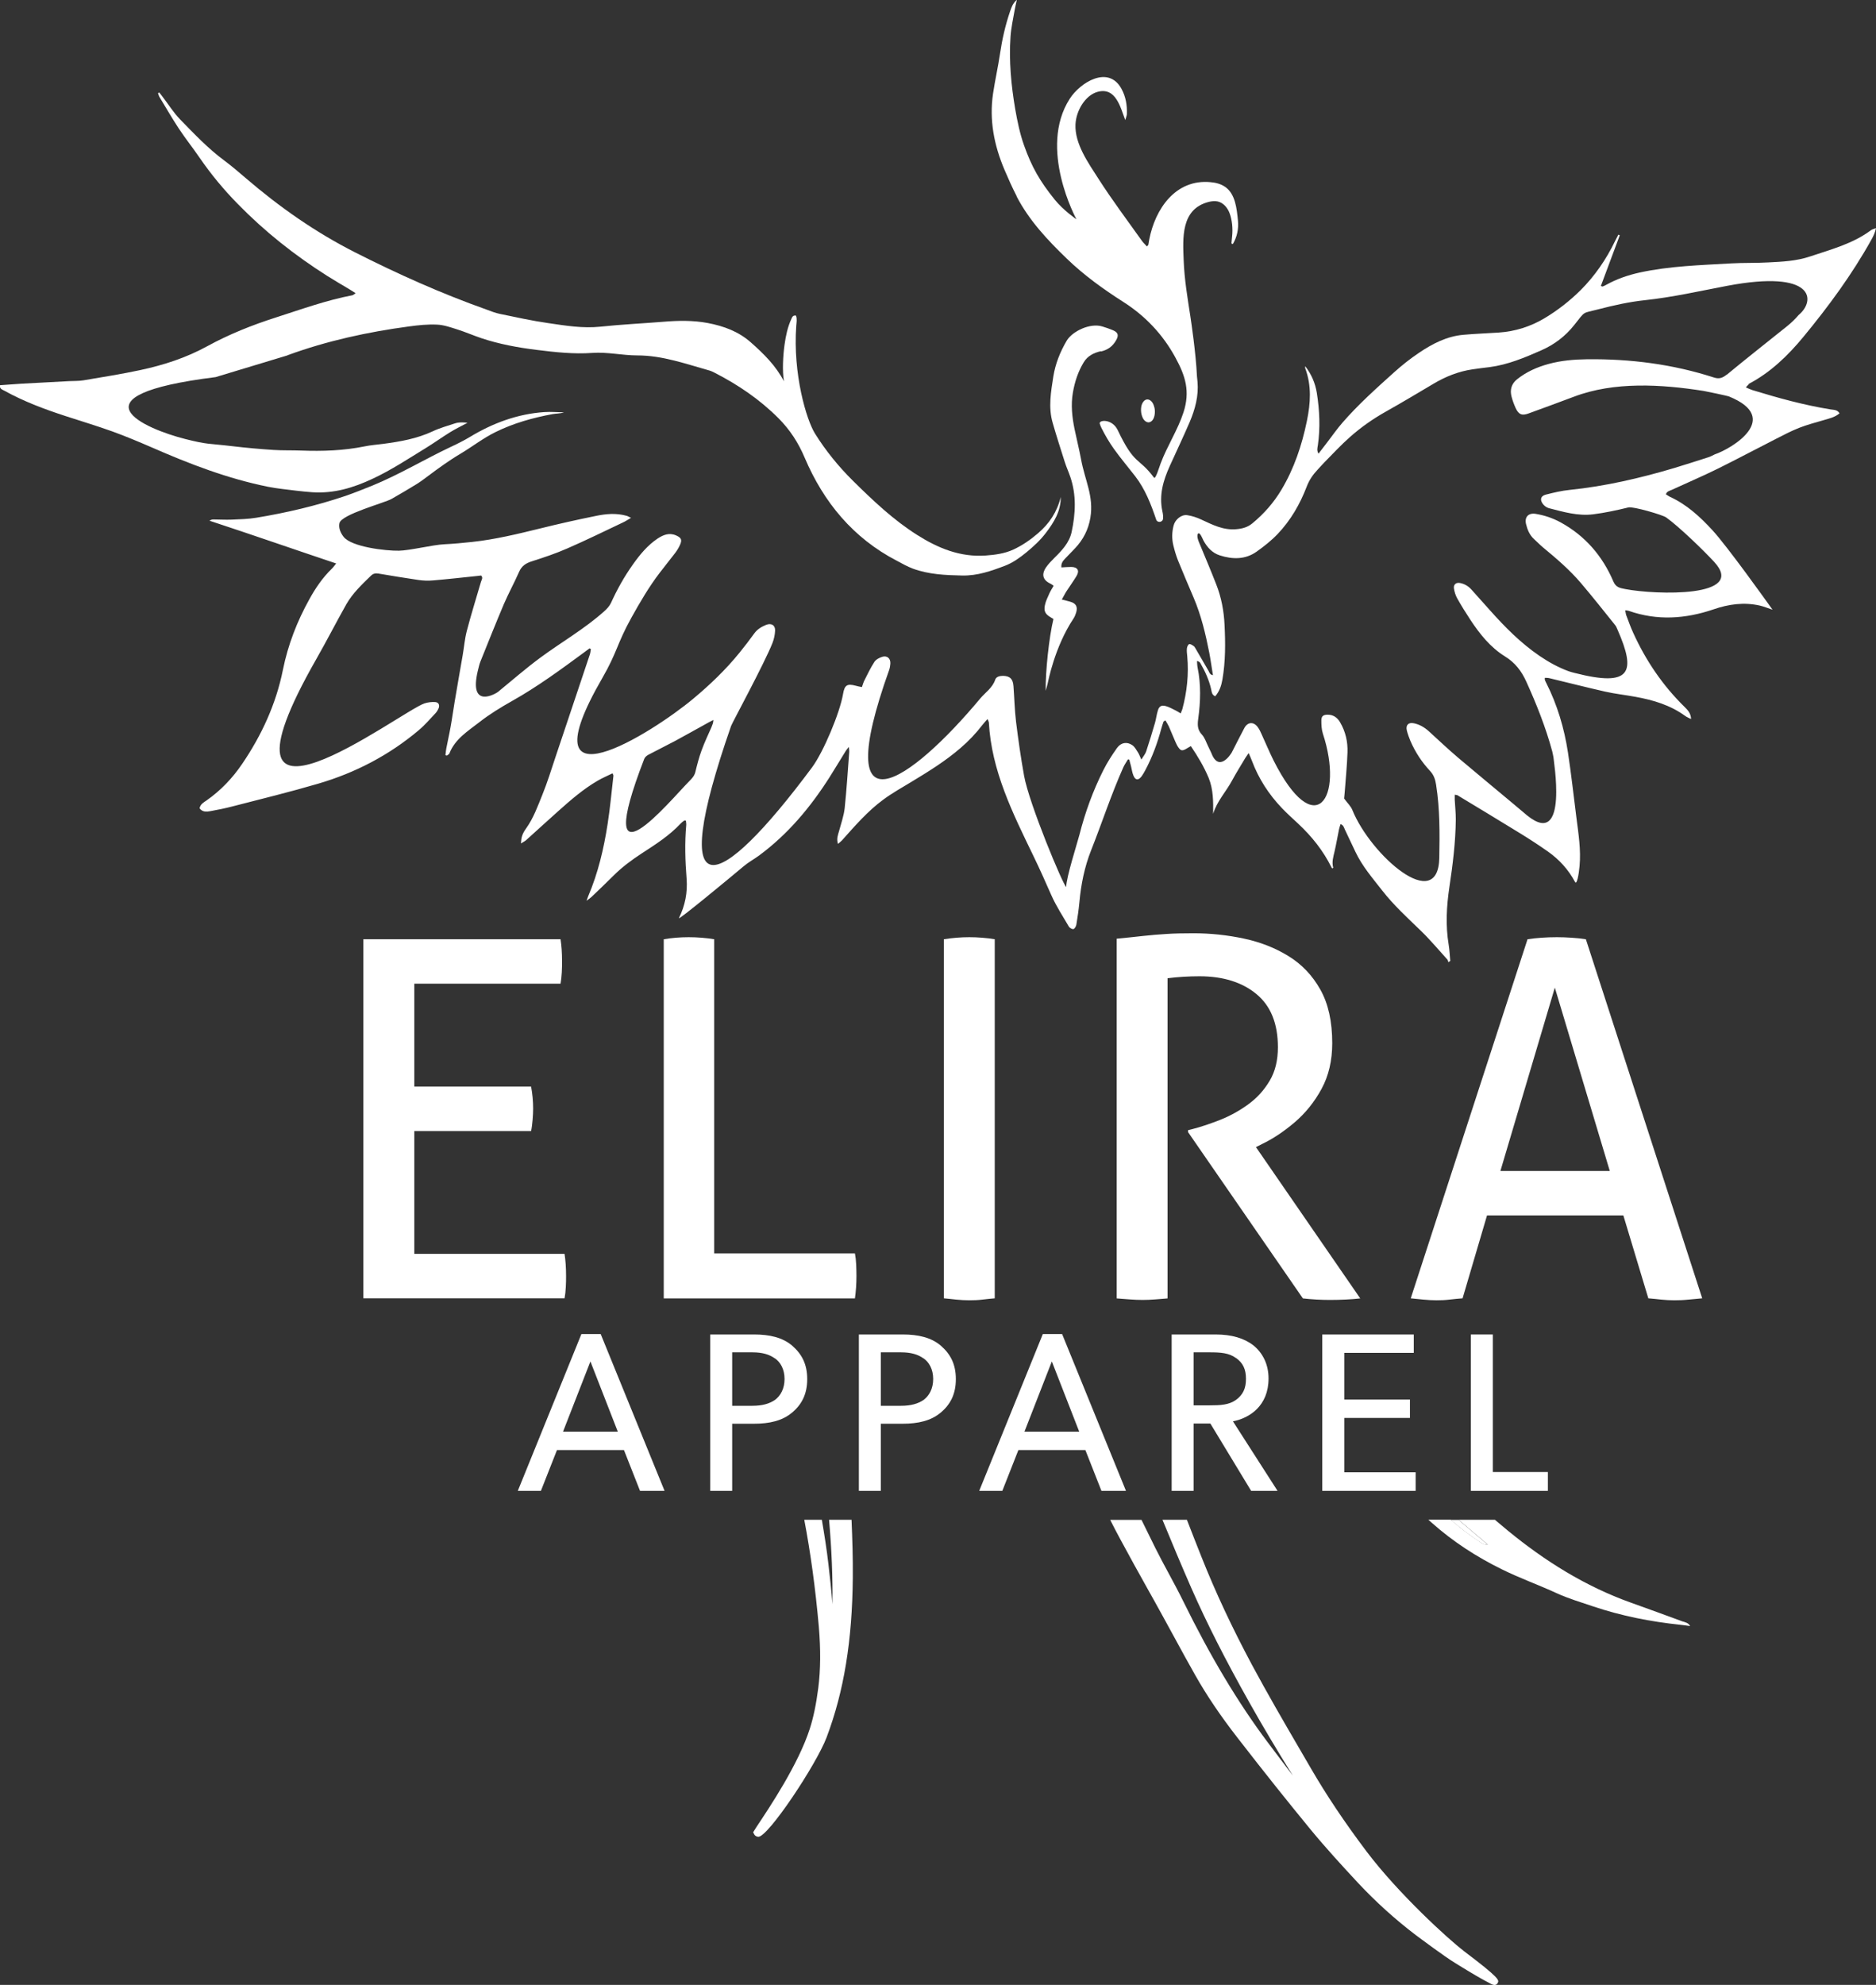 <?xml version="1.0" encoding="UTF-8"?><svg id="Layer_2" xmlns="http://www.w3.org/2000/svg" viewBox="0 0 210.28 222.38"><rect x="0" y="0" width="210.28" height="222.38" fill="#333333" stroke="none"/><defs><style>.cls-1{fill:#fff;}</style></defs><g id="Layer_1-2"><path class="cls-1" d="m158.26,81.45c.03.06.05.12.07.18.01,0,.03-.01.04-.02-.04-.05-.07-.11-.11-.16Z"/><path class="cls-1" d="m123.4,39.38c.76-.17,1.32-.58,1.7-1.25.33-.57.23-.89-.37-1.14-.38-.16-.77-.29-1.16-.41-1.36-.43-3.37.52-4.01,1.6-.73,1.25-1.26,2.56-1.49,3.99-.27,1.73-.58,3.46-.08,5.19.42,1.47.89,2.92,1.35,4.37.18.58.44,1.13.63,1.7.7,2.04.59,4.11.15,6.17-.26,1.21-1.1,2.08-1.95,2.92-.32.32-.65.66-.91,1.03-.57.84-.36,1.47.57,1.89.06.03.12.08.27.19-.17.3-.34.56-.47.84-.19.44-.42.88-.51,1.35-.14.68.07,1.01.68,1.36.08.05.16.1.28.17-.5,2.06-.9,5.9-.87,8.04.07-.25.15-.5.21-.76.07-.28.78-4.14,2.92-7.35.13-.2.22-.44.29-.67.19-.64-.03-1.02-.68-1.2-.27-.08-.55-.14-.93-.24.21-.37.35-.67.53-.94.37-.57.77-1.12,1.12-1.7.37-.61.1-1.02-.62-1.01-.35,0-.7.03-1.08.05-.05-.5.21-.76.45-1.02.35-.37.71-.73,1.06-1.1.93-.97,1.52-2.12,1.74-3.45.4-2.41-.61-4.16-1.05-6.57-.21-1.12-.49-2.22-.72-3.34-.28-1.36-.43-2.73-.19-4.11.21-1.21.58-2.35,1.22-3.4.44-.72,1.13-1.05,1.9-1.23Z"/><path class="cls-1" d="m113.95,22c1.41,2.71,3.48,4.91,5.65,7,1.91,1.84,4.06,3.39,6.3,4.82,2.47,1.57,4.44,3.65,5.84,6.22,1.16,2.11,1.67,3.83.92,6.15-.64,1.98-1.83,3.77-2.56,5.72-.16.42-.58,1.84-.75,1.6-1.74-2.33-2.16-1.31-4.06-5.31-.63-1.32-2.14-1.16-2.02-.74.05.18.12.34.2.5.4.8.86,1.59,1.38,2.32.75,1.05,1.59,2.04,2.39,3.07,1.12,1.45,1.77,3.13,2.35,4.84,0,0,0,0,0,.01.14.42.75.33.78-.11.02-.28-.02-.55-.08-.81-.39-1.82.1-3.46.83-5.07.74-1.64,1.52-3.27,2.23-4.92.61-1.44,1.02-2.93.88-4.52-.02-.19-.04-.39-.06-.58-.13-2.72-.65-6.12-.74-6.74-.32-2.07-.67-4.14-.75-6.24-.1-2.54-.34-5.79,2.81-6.59.33-.08.67-.12,1-.05.62.14,1.09.68,1.32,1.28.3.76.39,1.78.3,2.6-.03.28-.06.56-.08.83.05.02.11.04.16.06.48-.81.66-1.7.57-2.64-.13-1.28-.27-2.96-1.43-3.76-.47-.33-1.05-.48-1.63-.53-3.93-.38-6.22,3-6.88,6.42-.04.19-.06.39-.1.58-.01.05-.07.09-.16.2-.19-.21-.39-.39-.55-.61-1.65-2.32-3.36-4.59-4.89-6.98-1.13-1.77-2.66-3.89-2.57-6.08.04-.8.31-1.58.74-2.25.42-.64,1.01-1.2,1.74-1.4,2.05-.56,2.56,1.75,3.1,3.16.08-.3.17-.48.18-.66.04-1-.12-1.96-.61-2.85-1.47-2.68-4.63-.69-5.79,1.12-3.59,5.58.75,13.51.75,13.51,0,0-1.47-1-2.44-2.21-1.65-2.04-2.58-3.65-3.44-6.09-.46-1.29-.74-2.66-.98-4.02-.46-2.7-.72-5.42-.53-8.16.07-1.01.3-2,.47-3,.05-.32.14-.64.24-1.12-.48.43-.61.87-.76,1.3-.53,1.55-.89,3.14-1.13,4.76-.22,1.49-.56,2.97-.78,4.46-.44,2.96.12,5.78,1.27,8.5.43,1.01.88,2.02,1.38,2.99Z"/><path class="cls-1" d="m195.98,43.03c2.47-1.29,4.43-3.19,6.18-5.31,2.82-3.42,5.44-6.98,7.6-10.86.22-.39.41-.78.52-1.3-.19.08-.4.11-.56.23-2.04,1.52-4.46,2.15-6.82,2.94-1.53.52-3.12.59-4.7.67-1.39.08-2.78.03-4.17.11-3.42.2-6.85.29-10.22,1.02-1.32.29-2.58.72-3.77,1.38-.13.07-.26.14-.4.19-.03.01-.09-.02-.2-.06.71-1.89,1.42-3.79,2.12-5.68-.05-.02-.11-.05-.16-.07-.13.25-.26.49-.38.74-.98,2.03-2.26,3.89-3.84,5.47-1.21,1.2-2.59,2.28-4.05,3.15-1.55.93-3.3,1.49-5.15,1.61-1.31.09-2.63.13-3.94.25-1.86.16-3.48,1-4.99,2.02-.97.65-1.89,1.38-2.76,2.16-2.01,1.81-4.04,3.62-5.82,5.67-.6.69-1.13,1.45-1.69,2.18-.31.41-.63.82-.99,1.29-.22-.38-.11-.67-.07-.95.28-1.96.19-3.92-.12-5.87-.18-1.09-.6-2.08-1.3-2.98,0,.08-.02.18.01.25.72,1.94.59,3.9.18,5.88-.56,2.72-1.43,5.33-2.86,7.72-.86,1.44-1.96,2.69-3.26,3.76-.52.43-1.1.59-1.78.65-1.48.14-2.7-.51-3.96-1.09-.49-.23-1.02-.4-1.55-.48-.65-.1-1.36.48-1.53,1.16-.19.73-.21,1.48-.03,2.22.14.58.31,1.16.53,1.71.57,1.41,1.17,2.8,1.76,4.19.83,1.96,1.32,4.01,1.73,6.09.16.82.27,1.66.42,2.56-.36-.07-.4-.31-.49-.48-.49-.84-.97-1.67-1.46-2.51-.06-.11-.13-.23-.23-.29-.15-.1-.37-.25-.49-.2-.13.06-.23.3-.25.48-.03.29.01.59.04.89.18,2-.03,3.97-.55,5.91-.04.14-.11.27-.19.48-.2-.12-.35-.23-.52-.31-.38-.18-.74-.4-1.14-.51-.5-.14-.76.02-.9.51-.14.45-.19.93-.32,1.38-.31,1.07-.64,2.14-.99,3.2-.09.27-.29.5-.54.9-.16-.35-.23-.57-.35-.76-.2-.31-.38-.67-.67-.86-.6-.41-1.27-.29-1.71.33-.56.79-1.09,1.61-1.52,2.47-1.17,2.32-2.05,4.74-2.69,7.26-.25.96-1.47,4.76-1.48,5.83-.33-.16-4.15-9.29-4.72-12.45-.36-2-.65-4.02-.9-6.04-.16-1.33-.19-2.68-.29-4.01-.06-.81-.39-1.13-1.17-1.15-.37,0-.77.09-.88.44-.31.91-1.09,1.41-1.66,2.08-7.82,9.38-17.01,15.78-10.21-3.22.07-.21.1-.44.12-.66.04-.57-.34-.93-.88-.78-.34.1-.73.3-.91.58-.43.66-.77,1.38-1.13,2.09-.11.22-.17.46-.27.73-.26-.05-.47-.09-.68-.15-.96-.26-1.26-.09-1.43.91-.36,2.13-2.2,6.51-3.48,8.24-10.55,14.18-16.43,16.49-9.07-4.65.12-.35,3.76-7.05,4.64-9.3.17-.43.27-.91.29-1.37.03-.62-.43-.88-1.01-.65-.51.21-.97.48-1.31.94-.54.75-1.1,1.48-1.68,2.19-1.54,1.9-3.29,3.57-5.17,5.14-4.63,3.87-18.99,12.9-10.21-2.29,1.71-2.96,1.62-3.8,3.27-6.78.97-1.74,1.97-3.46,3.18-5.04.57-.75,1.17-1.48,1.74-2.23.21-.28.39-.58.53-.89.26-.57.14-.8-.41-1.05-.78-.36-1.46-.08-2.1.34-1.13.76-1.98,1.79-2.76,2.89-.97,1.36-1.78,2.81-2.47,4.33-.17.36-.48.69-.79.96-2.2,1.96-4.76,3.42-7.12,5.16-1.64,1.21-3.17,2.55-4.75,3.84-.22.18-3.29,2-2.27-2.33.1-.36.16-.73.3-1.07.86-2.14,1.72-4.29,2.62-6.42.53-1.23,1.18-2.41,1.72-3.64.29-.66.76-.96,1.42-1.17,1.35-.43,2.7-.88,3.99-1.45,2.12-.92,4.19-1.94,6.28-2.93.26-.12.5-.29.85-.49-.25-.12-.37-.2-.5-.23-1.16-.33-2.33-.22-3.47.02-2.07.42-4.13.88-6.18,1.39-2.53.62-5.07,1.24-7.67,1.52-1.04.11-2.08.21-3.12.26-1.21.05-3.86.7-5.07.72-1.44.03-5.32-.41-6.21-1.56-.33-.43-.58-.98-.46-1.53.21-.98,5.07-2.27,5.84-2.71.96-.54,1.9-1.11,2.84-1.68.43-.27.83-.57,1.24-.88,1.18-.88,2.37-1.75,3.64-2.5,1.32-.79,2.53-1.74,3.93-2.43,2.03-1,4.17-1.6,6.38-2.01.42-.08.86-.05,1.29-.2-.73-.01-1.47-.08-2.2-.03-3.01.21-5.76,1.23-8.33,2.78-.68.41-1.4.77-2.11,1.1-2.99,1.41-5.82,3.13-8.89,4.38-.97.39-1.94.78-2.92,1.12-3.28,1.11-6.64,1.9-10.05,2.46-.9.15-1.83.17-2.74.21-.69.03-1.38-.02-2.07-.02-.13,0-.27.04-.42.14,4.72,1.55,9.39,3.18,14.2,4.79-.22.27-.34.45-.49.59-1.03,1-1.82,2.16-2.51,3.41-1.39,2.5-2.4,5.11-2.97,7.92-.77,3.83-2.38,7.32-4.57,10.54-1.08,1.59-2.4,2.98-3.99,4.09-.32.22-.69.41-.78.88.32.44.79.4,1.21.32.85-.15,1.71-.33,2.55-.55,3.18-.82,6.37-1.6,9.51-2.52,4.18-1.22,7.98-3.2,11.31-6.01.68-.57,1.26-1.26,1.88-1.91.13-.14.24-.32.32-.5.16-.37.04-.69-.35-.73-.4-.03-.84.02-1.23.15-2.72.92-25.31,18.16-12.12-4.96,1.16-2.03,2.22-4.11,3.37-6.15.71-1.24,1.75-2.22,2.77-3.21.24-.23.49-.28.82-.23,1.49.25,2.99.5,4.49.72.54.08,1.1.1,1.64.05,1.66-.14,3.31-.33,4.97-.5.15-.01.29-.03.42-.05.25.27.04.49-.02.71-.53,1.84-1.11,3.66-1.59,5.51-.23.88-.3,1.81-.46,2.72-.3,1.74-.61,3.47-.9,5.21-.16.93-.28,1.87-.45,2.79-.14.81-.33,1.61-.48,2.41-.05.25-.07.51-.1.77.05.02.09.04.14.06.1-.08.26-.14.3-.24.63-1.63,2.08-2.51,3.35-3.5,1.15-.9,2.41-1.67,3.69-2.39,2.83-1.59,5.43-3.5,8.04-5.42.21-.16.42-.31.63-.47.05.03.1.05.15.08-.04.2-.05.4-.11.59-1.28,3.84-2.57,7.68-3.86,11.52-.47,1.41-.91,2.84-1.47,4.22-.52,1.28-.99,2.6-1.81,3.75-.45.63-.55,1-.59,1.7.26-.16.44-.25.58-.37,1.2-1.08,2.39-2.17,3.6-3.25,1.39-1.24,2.8-2.47,4.42-3.41.53-.31,1.1-.55,1.67-.83.05.14.1.2.1.26-.21,1.8-.37,3.61-.65,5.4-.43,2.78-1.07,5.51-2.18,8.11-.05.11-.09.23-.19.51.27-.2.42-.3.55-.42.83-.79,1.66-1.58,2.47-2.39.96-.96,2.03-1.75,3.16-2.49,1.54-1,3.1-1.99,4.37-3.35.12-.13.26-.23.4-.33.03-.02.09,0,.19,0,.01.15.05.32.04.48-.18,2.01-.12,4.02.04,6.03.12,1.54-.17,3.02-.86,4.41-.17.35,5.45-4.29,7.26-5.81.53-.45,1.15-.78,1.71-1.19,3.23-2.38,5.76-5.4,7.9-8.76.63-.99,1.22-1.99,1.84-2.98.07-.12.17-.22.33-.44.03.27.06.4.05.54-.16,2.11-.29,4.22-.51,6.32-.1.88-.41,1.74-.64,2.6-.12.43-.3.84-.11,1.41.19-.17.33-.27.45-.4,1.44-1.61,2.86-3.26,4.61-4.55,1-.74,2.09-1.35,3.15-1.99,1.92-1.16,3.82-2.33,5.52-3.8.91-.78,1.73-1.64,2.46-2.59.16-.21.34-.4.57-.66.08.2.14.29.15.37.29,5.42,2.67,10.16,4.98,14.94.71,1.46,1.37,2.94,2.02,4.42.54,1.22,1.28,2.35,1.96,3.51.09.16.38.33.52.29.15-.04.3-.32.33-.51.14-.83.26-1.67.34-2.51.18-1.99.57-3.93,1.31-5.8,1.23-3.1,2.26-6.28,3.62-9.32.14-.3.34-.58.51-.87.05,0,.1.02.15.03.07.25.13.51.2.76.08.34.13.69.26,1.01.22.55.55.58.92.1.16-.22.29-.46.42-.7.79-1.48,1.36-3.04,1.79-4.65.07-.26.16-.52.25-.78.01-.04.08-.05.21-.14.13.22.27.44.38.67.26.59.5,1.19.76,1.78.09.2.19.41.32.59.26.36.42.39.81.18.17-.09.34-.2.58-.34.78,1.15,1.48,2.32,2,3.57.52,1.27.52,2.65.5,4.02.43-1.43,1.46-2.49,2.13-3.75.46-.85.98-1.67,1.47-2.5.1-.16.21-.31.38-.56.15.36.27.6.36.85.75,2.01,1.89,3.77,3.37,5.32.58.61,1.21,1.17,1.83,1.75,1.52,1.42,2.8,3.02,3.73,4.9.02.04.06.07.09.11.04-.04.1-.07.1-.09-.18-.63.01-1.22.15-1.82.19-.82.33-1.66.5-2.48.04-.18.1-.36.17-.58.34.12.38.39.48.6.4.83.79,1.66,1.18,2.49.76,1.62,1.92,2.95,3.01,4.35,1.27,1.63,2.8,3.03,4.28,4.46,1.07,1.03,2.03,2.18,3.03,3.28.06.07.07.19.1.29.07-.05.14-.09.22-.14-.06-.61-.08-1.22-.18-1.82-.36-2.16-.24-4.3.08-6.45.38-2.51.69-5.02.72-7.57,0-.74-.08-1.49-.12-2.23,0-.17,0-.34,0-.55.13.03.24.02.31.06,2.32,1.4,4.64,2.8,6.95,4.22,1.08.66,2.14,1.35,3.18,2.08,1.28.9,2.31,2.04,3.05,3.42.19.35.42-.83.5-1.78.17-1.82-.12-3.62-.35-5.42-.31-2.44-.58-4.89-.95-7.32-.42-2.72-1.19-5.33-2.44-7.8-.06-.11-.11-.22-.15-.34-.02-.04,0-.1,0-.22.18.01.36,0,.54.05,2.08.5,4.15,1.03,6.23,1.5,1.11.25,2.25.37,3.38.58,2,.36,3.92.93,5.59,2.15.17.13.38.2.65.34-.02-.63-.36-.99-.7-1.33-2.47-2.41-4.37-5.21-5.79-8.34-.29-.63-.52-1.29-.77-1.94-.06-.16-.07-.33-.12-.57.18.02.29.02.4.06,3.19,1.12,6.36.9,9.5-.17,1.71-.59,3.43-.82,5.2-.42.43.1.83.27,1.41.46-.66-.93-5.05-7.07-6.72-8.89-1.39-1.51-2.88-2.89-4.78-3.76-.15-.07-.29-.18-.45-.28.11-.34.4-.38.64-.49,1.74-.8,3.5-1.55,5.22-2.4,2.18-1.08,4.33-2.23,6.5-3.33.84-.43,1.68-.87,2.56-1.22.9-.35,1.84-.6,2.77-.87.61-.18,1.24-.31,1.77-.76-.24-.42-.66-.38-1-.44-2.98-.48-5.87-1.28-8.75-2.16-.23-.07-.45-.18-.75-.31.16-.16.24-.29.35-.35Zm-116.2,38.37c-.39.89-.81,1.76-1.14,2.67-.29.79-.5,1.61-.7,2.43-.11.43-.36.7-.68,1.02-2.14,2.15-11.03,12.99-5.05-2.49.07-.19.27-.36.45-.46.99-.53,1.99-1.01,2.98-1.54,1.29-.69,2.56-1.42,3.84-2.12.16-.09.32-.17.48-.25,0,.31-.1.52-.19.74Zm113.78-39.44c-.48.39-.86.53-1.46.33-4.61-1.49-9.35-2.09-14.18-2.04-1.47.02-2.93.14-4.35.53-1.28.35-2.48.88-3.53,1.72-.63.51-.81,1.18-.61,1.94.11.43.27.86.45,1.26.35.76.72.9,1.49.61,1.68-.62,3.36-1.22,5.04-1.86,4.52-1.72,9.8-1.4,14.56-.65.17.03,2.67.54,2.86.63,5.9,2.42.35,5.81-1.63,6.48-.27.13-.48.25-.71.32-1.28.41-2.55.82-3.84,1.21-3.84,1.14-7.73,2.04-11.73,2.45-.89.09-1.76.3-2.63.52-.57.14-.71.53-.38,1.01.16.23.43.44.69.51,1.64.42,3.28.91,4.99.69,1.33-.17,2.64-.45,3.94-.77.51-.13,3.8.82,4.23,1.12,1.44,1.03,4.18,3.68,5.38,4.98,3.73,4.03-6.55,3.7-9.95,3.05-.67-.13-1.06-.2-1.35-.86-1.22-2.85-3.15-5.1-5.9-6.61-.88-.48-1.82-.8-2.81-.96-.8-.13-1.26.35-1.08,1.13.15.63.39,1.23.89,1.69.35.32.68.66,1.04.96,1.5,1.24,2.97,2.5,4.23,3.98,1.32,1.55,2.58,3.15,3.86,4.74.11.14.16.32.24.48,2.09,4.75,1.55,6.47-4.79,4.85-.22-.06-.45-.11-.67-.19-1.18-.43-2.26-1.03-3.29-1.73-2.11-1.44-3.89-3.24-5.58-5.14-.68-.76-1.36-1.52-2.04-2.28-.34-.38-.76-.64-1.27-.74-.45-.09-.76.15-.7.6.06.39.18.78.37,1.12.46.82.96,1.62,1.48,2.41,1.05,1.59,2.24,3.08,3.87,4.09,1.14.7,1.85,1.64,2.39,2.82,1.15,2.54,2.18,5.12,2.91,7.82.06.22.09.45.14.68-.05.02,1.78,10.31-2.94,6.51-.68-.57-1.24-1.05-1.81-1.52-1.98-1.66-3.98-3.3-5.95-4.97-1.12-.95-2.18-1.96-3.27-2.95-.49-.44-1.04-.77-1.69-.9-.6-.12-.92.2-.78.8.1.41.25.81.41,1.2.54,1.24,1.28,2.37,2.2,3.35.42.45.58.95.67,1.53.43,2.72.41,5.46.36,8.19-.12,6.37-7.7-.3-9.74-5.34-.18-.45-.56-.79-.93-1.3.01-.13.05-.42.07-.72.11-1.49.26-2.97.31-4.46.04-1.18-.22-2.32-.83-3.36-.31-.53-.76-.85-1.39-.85-.49,0-.71.16-.71.65,0,.49.02,1,.17,1.47,2.39,7.27-.88,12.23-5.53,3-.49-.98-.9-1.99-1.36-2.98-.11-.25-.23-.5-.39-.72-.46-.66-1.15-.63-1.53.09-.48.9-.93,1.81-1.4,2.72-.12.22-1.47,2.31-2.32,0-.14-.3-.23-.5-.33-.69-.22-.44-.37-.96-.7-1.31-.52-.55-.5-1.12-.41-1.79.26-1.9.32-3.81-.07-5.71-.05-.25-.05-.5-.07-.75.22.06.31.13.37.23.54.93.98,1.9,1.22,2.95.06.28.06.6.45.78.48-.55.69-1.19.81-1.88.35-2.02.34-4.06.24-6.1-.07-1.57-.36-3.11-.94-4.58-.57-1.46-1.18-2.9-1.78-4.35-.14-.35-.35-.74-.32-1.12,0-.08.03-.18.1-.22.2-.13.5.66.57.79.42.77.99,1.4,1.83,1.67,1.43.46,2.86.49,4.14-.42.83-.59,1.64-1.23,2.34-1.96,1.46-1.53,2.51-3.34,3.26-5.3.28-.74.7-1.36,1.24-1.93.26-.27.5-.56.76-.82.94-.95,1.85-1.94,2.86-2.83,1.23-1.09,2.57-2.03,4.01-2.84,1.8-1.01,3.57-2.07,5.34-3.12,1.36-.81,2.81-1.39,4.38-1.62.64-.1,1.28-.17,1.92-.25,2.05-.27,3.93-1.06,5.79-1.88,1.46-.64,2.7-1.58,3.69-2.83,1.31-1.65.85-1.28,2.68-1.76,1.73-.45,3.47-.84,5.26-1.03,3.09-.33,6.12-1.02,9.17-1.6,9.9-1.88,9.99,1.67,8.04,3.27-.39.46-.82.87-1.28,1.24-2.27,1.82-4.56,3.62-6.8,5.47Z"/><path class="cls-1" d="m32.26,39.79c4.41-1.61,8.97-2.6,13.61-3.22,1.03-.14,2.08-.25,3.12-.2.75.03,1.51.3,2.24.53.92.29,1.81.68,2.73.99,2.01.67,4.09,1.05,6.19,1.31,2.08.26,4.16.49,6.24.34,1.7-.12,3.36.28,5.05.28,2.83,0,5.46.96,8.14,1.71.17.05.32.13.48.21,2.65,1.35,5.1,3.01,7.2,5.12,1.27,1.27,2.23,2.74,2.94,4.43,2.13,5,5.44,9,10.33,11.54.59.31,1.18.65,1.8.88,1.77.65,3.63.73,5.5.77,1.72.04,3.28-.51,4.83-1.1.86-.33,1.66-.9,2.38-1.49.8-.66,1.59-1.38,2.21-2.21.86-1.14,1.66-2.36,1.65-4-.42,1.7-1.29,2.98-2.53,4.05-.86.74-1.75,1.36-2.78,1.84-1,.46-2.05.59-3.11.67-2.85.2-5.34-.82-7.7-2.32-2.67-1.69-4.94-3.85-7.17-6.05-1.61-1.59-3.05-3.36-4.25-5.28-.97-1.54-2.5-6.69-2.11-12.08.03-.39.11-.78-.03-1.15-.36-.06-.43.19-.52.38-.42.91-.62,1.88-.76,2.87-.17,1.21-.27,2.94-.07,4.11.05.28.07.13,0,0-.9-1.74-2.26-3.08-3.7-4.35-1.38-1.23-3.05-1.84-4.84-2.18-1.65-.31-3.31-.28-4.98-.14-2.35.19-4.71.3-7.05.55-1.99.21-3.92-.12-5.85-.4-1.82-.26-3.61-.66-5.41-1.03-.51-.1-1-.3-1.49-.48-5.07-1.8-9.97-3.99-14.76-6.42-4.44-2.25-8.48-5.08-12.25-8.32-.79-.68-1.59-1.36-2.42-1.98-1.81-1.34-3.35-2.97-4.91-4.57-.76-.78-1.34-1.72-2.01-2.59-.12-.15-.23-.3-.35-.45-.05.03-.09.06-.14.08.06.16.1.33.19.47.71,1.17,1.39,2.35,2.14,3.49.74,1.12,1.58,2.17,2.34,3.28,1.27,1.85,2.7,3.57,4.27,5.17,3.02,3.09,6.39,5.76,10.04,8.07.82.52,1.66,1,2.49,1.5.21.12.41.26.68.43-.17.11-.26.21-.36.23-2.94.56-5.74,1.58-8.58,2.49-2.66.85-5.24,1.88-7.69,3.22-2.35,1.29-4.88,2.11-7.49,2.67-2.11.45-4.25.79-6.38,1.15-.51.09-1.04.06-1.56.09-1.81.1-3.62.19-5.43.29-.79.05-1.58.11-2.39.17-.03.43.29.49.5.61,2.19,1.21,4.51,2.08,6.88,2.85,1.75.57,3.51,1.1,5.24,1.72,1.49.54,2.96,1.16,4.42,1.79,4.22,1.85,8.51,3.5,13.04,4.41,1.02.2,2.06.3,3.1.43.62.08,1.23.13,1.85.18,2.4.16,4.58-.49,6.75-1.51,2.09-.97,3.98-2.23,5.93-3.42.93-.57,1.82-1.21,2.74-1.78.61-.38,1.26-.69,1.97-1.07-.5-.06-.95-.08-1.39.06-.85.28-1.72.52-2.52.9-1.76.82-3.64,1.15-5.54,1.4-.69.09-1.39.14-2.07.28-2.36.48-4.73.56-7.12.47-1.04-.04-2.08,0-3.12-.07-1.54-.1-3.07-.24-4.6-.42-2.67-.32-2.7-.15-5.3-.81-4.47-1.13-13.19-4.86,3.43-6.93l8.04-2.43Z"/><path class="cls-1" d="m129.34,45.46c-.1-.31-.26-.52-.45-.63-.25-.14-.51-.09-.71.15-.16.19-.26.45-.28.79-.02.3.02.59.11.85.1.3.25.51.45.62.09.05.18.08.27.08.16,0,.31-.08.44-.23.15-.18.24-.44.27-.76.03-.3,0-.59-.1-.86Z"/><path class="cls-1" d="m165.82,172.72c.24.16.45.38.94.34-.3-.26-.5-.43-.7-.6-.85-.73-1.72-1.45-2.57-2.18h-.88c1.02.87,2.08,1.7,3.21,2.45Z"/><path class="cls-1" d="m188.65,181.68c-1.95-.72-3.91-1.43-5.86-2.13-5.09-1.82-9.6-4.64-13.76-8.05-.49-.4-.98-.81-1.47-1.23h-4.07c.85.73,1.72,1.45,2.57,2.18.2.17.4.34.7.6-.48.04-.7-.18-.94-.34-1.13-.74-2.19-1.57-3.21-2.45h-2.51c.13.11.25.23.38.34,2.37,2.11,5.01,3.82,7.86,5.22,2,.99,4.11,1.74,6.13,2.67,1.33.61,2.7,1.01,4.08,1.48,3.21,1.08,6.48,1.72,9.83,2.07.32.03.63.08,1.07.14-.23-.39-.55-.41-.8-.51Z"/><path class="cls-1" d="m164.04,218.55c-1.64-1.24-7.29-6.38-10.88-11.14-2.45-3.25-4.49-6.3-6.24-9.32l-1.27-2.18c-1.78-3.05-3.61-6.21-5.31-9.37-2.24-4.19-4.1-8.16-5.68-12.14-.51-1.27-1.05-2.66-1.62-4.13h-2.74c1.04,2.53,2.12,5.1,3.23,7.64,1.74,3.95,3.83,8.07,6.59,12.97,1.42,2.52,2.98,5.15,4.79,8.05-.95-1.25-1.89-2.5-2.83-3.75-3.32-4.43-6.41-9.59-9.45-15.78-.51-1.04-1.07-2.08-1.61-3.08-.52-.96-1.04-1.93-1.53-2.91l-.25-.51c-.43-.86-.86-1.74-1.29-2.62h-3.51c.4.79.79,1.54,1.16,2.22,1,1.86,2.02,3.7,3.05,5.54.55.98,1.1,1.96,1.64,2.95.45.81.89,1.62,1.33,2.43.78,1.43,1.56,2.87,2.37,4.29,1.27,2.24,2.82,4.54,4.75,7.02,3.08,3.97,5.68,7.22,8.16,10.24,1.75,2.12,3.59,4.12,5.31,5.97,1.98,2.12,4.16,4.09,6.46,5.84.39.29,3.22,2.41,4.44,3.15l.52.32c1.14.7,2.32,1.42,3.54,2.04.14.07.26.1.35.1.17,0,.28-.1.34-.2.2-.33.32-.51-3.83-3.64Z"/><path class="cls-1" d="m95.44,170.27h-2.51c.29,3.34.42,6.46.38,9.46-.12-1.52-.28-3.02-.45-4.46-.19-1.67-.46-3.35-.74-5h-1.97c.71,3.73,1.25,7.67,1.63,11.96.22,2.59.2,4.84-.06,6.89-.24,1.84-.54,3.29-.95,4.56-1.27,3.98-4.56,8.88-5.96,10.98l-.39.62.11.22c.08.17.28.28.47.29h0c1.12,0,6.5-8.1,7.65-11.13,1.95-5.16,2.88-10.86,2.94-17.92.02-2.17-.05-4.32-.14-6.46Z"/><path class="cls-1" d="m74.48,167.03h-2.74l-1.8-4.57h-7.51l-1.8,4.57h-2.59l7.13-17.57h2.16l7.16,17.57Zm-5.23-6.63l-3.07-7.87-3.07,7.87h6.14Z"/><path class="cls-1" d="m88.77,158.27c-1.07.91-2.54,1.24-4.24,1.24h-2.46v7.52h-2.46v-17.52h4.93c1.7,0,3.17.33,4.24,1.24,1.09.94,1.7,2.08,1.7,3.76s-.61,2.84-1.7,3.76Zm-1.9-6.07c-.64-.46-1.42-.69-2.54-.69h-2.26v5.99h2.26c1.12,0,1.9-.23,2.54-.66.61-.46,1.07-1.24,1.07-2.34s-.46-1.88-1.07-2.31Z"/><path class="cls-1" d="m105.43,158.27c-1.07.91-2.54,1.24-4.24,1.24h-2.46v7.52h-2.46v-17.52h4.93c1.7,0,3.17.33,4.24,1.24,1.09.94,1.7,2.08,1.7,3.76s-.61,2.84-1.7,3.76Zm-1.9-6.07c-.64-.46-1.42-.69-2.54-.69h-2.26v5.99h2.26c1.12,0,1.9-.23,2.54-.66.61-.46,1.07-1.24,1.07-2.34s-.46-1.88-1.07-2.31Z"/><path class="cls-1" d="m126.2,167.03h-2.74l-1.8-4.57h-7.51l-1.8,4.57h-2.59l7.13-17.57h2.16l7.16,17.57Zm-5.23-6.63l-3.07-7.87-3.07,7.87h6.14Z"/><path class="cls-1" d="m143.21,167.03h-2.97l-4.57-7.54h-1.88v7.54h-2.46v-17.52h4.95c1.75,0,3.17.41,4.21,1.22,1.04.84,1.7,2.11,1.7,3.71,0,3.07-2.13,4.44-3.99,4.8l5,7.79Zm-4.67-14.88c-.79-.58-1.73-.64-2.95-.64h-1.8v5.94h1.8c1.22,0,2.16-.05,2.95-.61.79-.58,1.12-1.29,1.12-2.36s-.33-1.78-1.12-2.34Z"/><path class="cls-1" d="m158.67,167.03h-10.46v-17.52h10.26v2.06h-7.79v5.23h7.36v2.06h-7.36v6.09h8v2.08Z"/><path class="cls-1" d="m173.5,167.03h-8.63v-17.52h2.46v15.41h6.17v2.11Z"/><path class="cls-1" d="m40.73,105.23h22.1c.11.71.17,1.53.17,2.46,0,.37,0,.79-.03,1.26s-.07.89-.14,1.26h-16.39v11.53h13.09c.07.37.13.77.17,1.2.04.43.06.85.06,1.26,0,.37-.02.79-.06,1.26-.04.47-.09.89-.17,1.26h-13.09v13.76h16.84c.11.71.17,1.53.17,2.46,0,.37,0,.79-.03,1.26-.02.47-.07.89-.14,1.26h-22.55v-40.23Z"/><path class="cls-1" d="m74.41,105.23c.41-.07.86-.13,1.34-.17.48-.04.97-.06,1.45-.06s.97.02,1.45.06c.48.04.95.09,1.4.17v35.2h15.78c.07.37.12.79.14,1.26.02.47.03.89.03,1.26,0,.89-.06,1.73-.17,2.52h-21.43v-40.23Z"/><path class="cls-1" d="m105.8,105.23c.45-.07.91-.13,1.4-.17.48-.04.97-.06,1.45-.06s.97.02,1.45.06c.48.04.95.09,1.4.17v40.23c-.45.04-.9.08-1.37.14-.47.06-.96.08-1.48.08-.49,0-.98-.03-1.48-.08-.5-.06-.96-.1-1.37-.14v-40.23Z"/><path class="cls-1" d="m125.16,105.17c1.12-.11,2.11-.21,2.97-.31.86-.09,1.72-.17,2.6-.22.88-.06,1.89-.08,3.05-.08,1.9,0,3.78.2,5.62.59s3.52,1.04,5.01,1.96c1.49.91,2.69,2.16,3.58,3.75.9,1.59,1.34,3.59,1.34,6.02,0,1.94-.4,3.65-1.2,5.12-.8,1.47-1.81,2.72-3.02,3.75-1.21,1.03-2.43,1.84-3.66,2.43l-.67.34,11.69,16.95c-1.01.11-2.15.17-3.41.17-1.01,0-2.01-.06-3.02-.17l-12.87-18.63v-.22l.45-.11c1.01-.26,2.07-.62,3.19-1.06,1.12-.45,2.16-1.03,3.13-1.74.97-.71,1.76-1.58,2.38-2.63.62-1.04.92-2.29.92-3.75,0-2.65-.8-4.63-2.41-5.96-1.6-1.32-3.73-1.99-6.38-1.99-1.19,0-2.39.07-3.58.22v35.87c-.41.04-.87.07-1.37.11-.5.04-.98.06-1.43.06s-.93-.02-1.45-.06c-.52-.04-1.01-.08-1.45-.11v-40.29Z"/><path class="cls-1" d="m171.21,105.23c.48-.07,1.01-.13,1.57-.17.56-.04,1.14-.06,1.74-.06.52,0,1.07.02,1.65.06.58.04,1.11.09,1.59.17l13.04,40.23c-.45.04-.95.08-1.51.14-.56.06-1.1.08-1.62.08-.49,0-.98-.03-1.48-.08-.5-.06-.98-.1-1.43-.14l-2.8-9.29h-15.28l-2.74,9.29c-.49.04-.97.08-1.45.14-.49.06-.97.08-1.45.08s-.99-.03-1.51-.08c-.52-.06-.99-.1-1.4-.14l13.09-40.23Zm9.23,25.96l-6.16-20.54-6.1,20.54h12.25Z"/></g></svg>